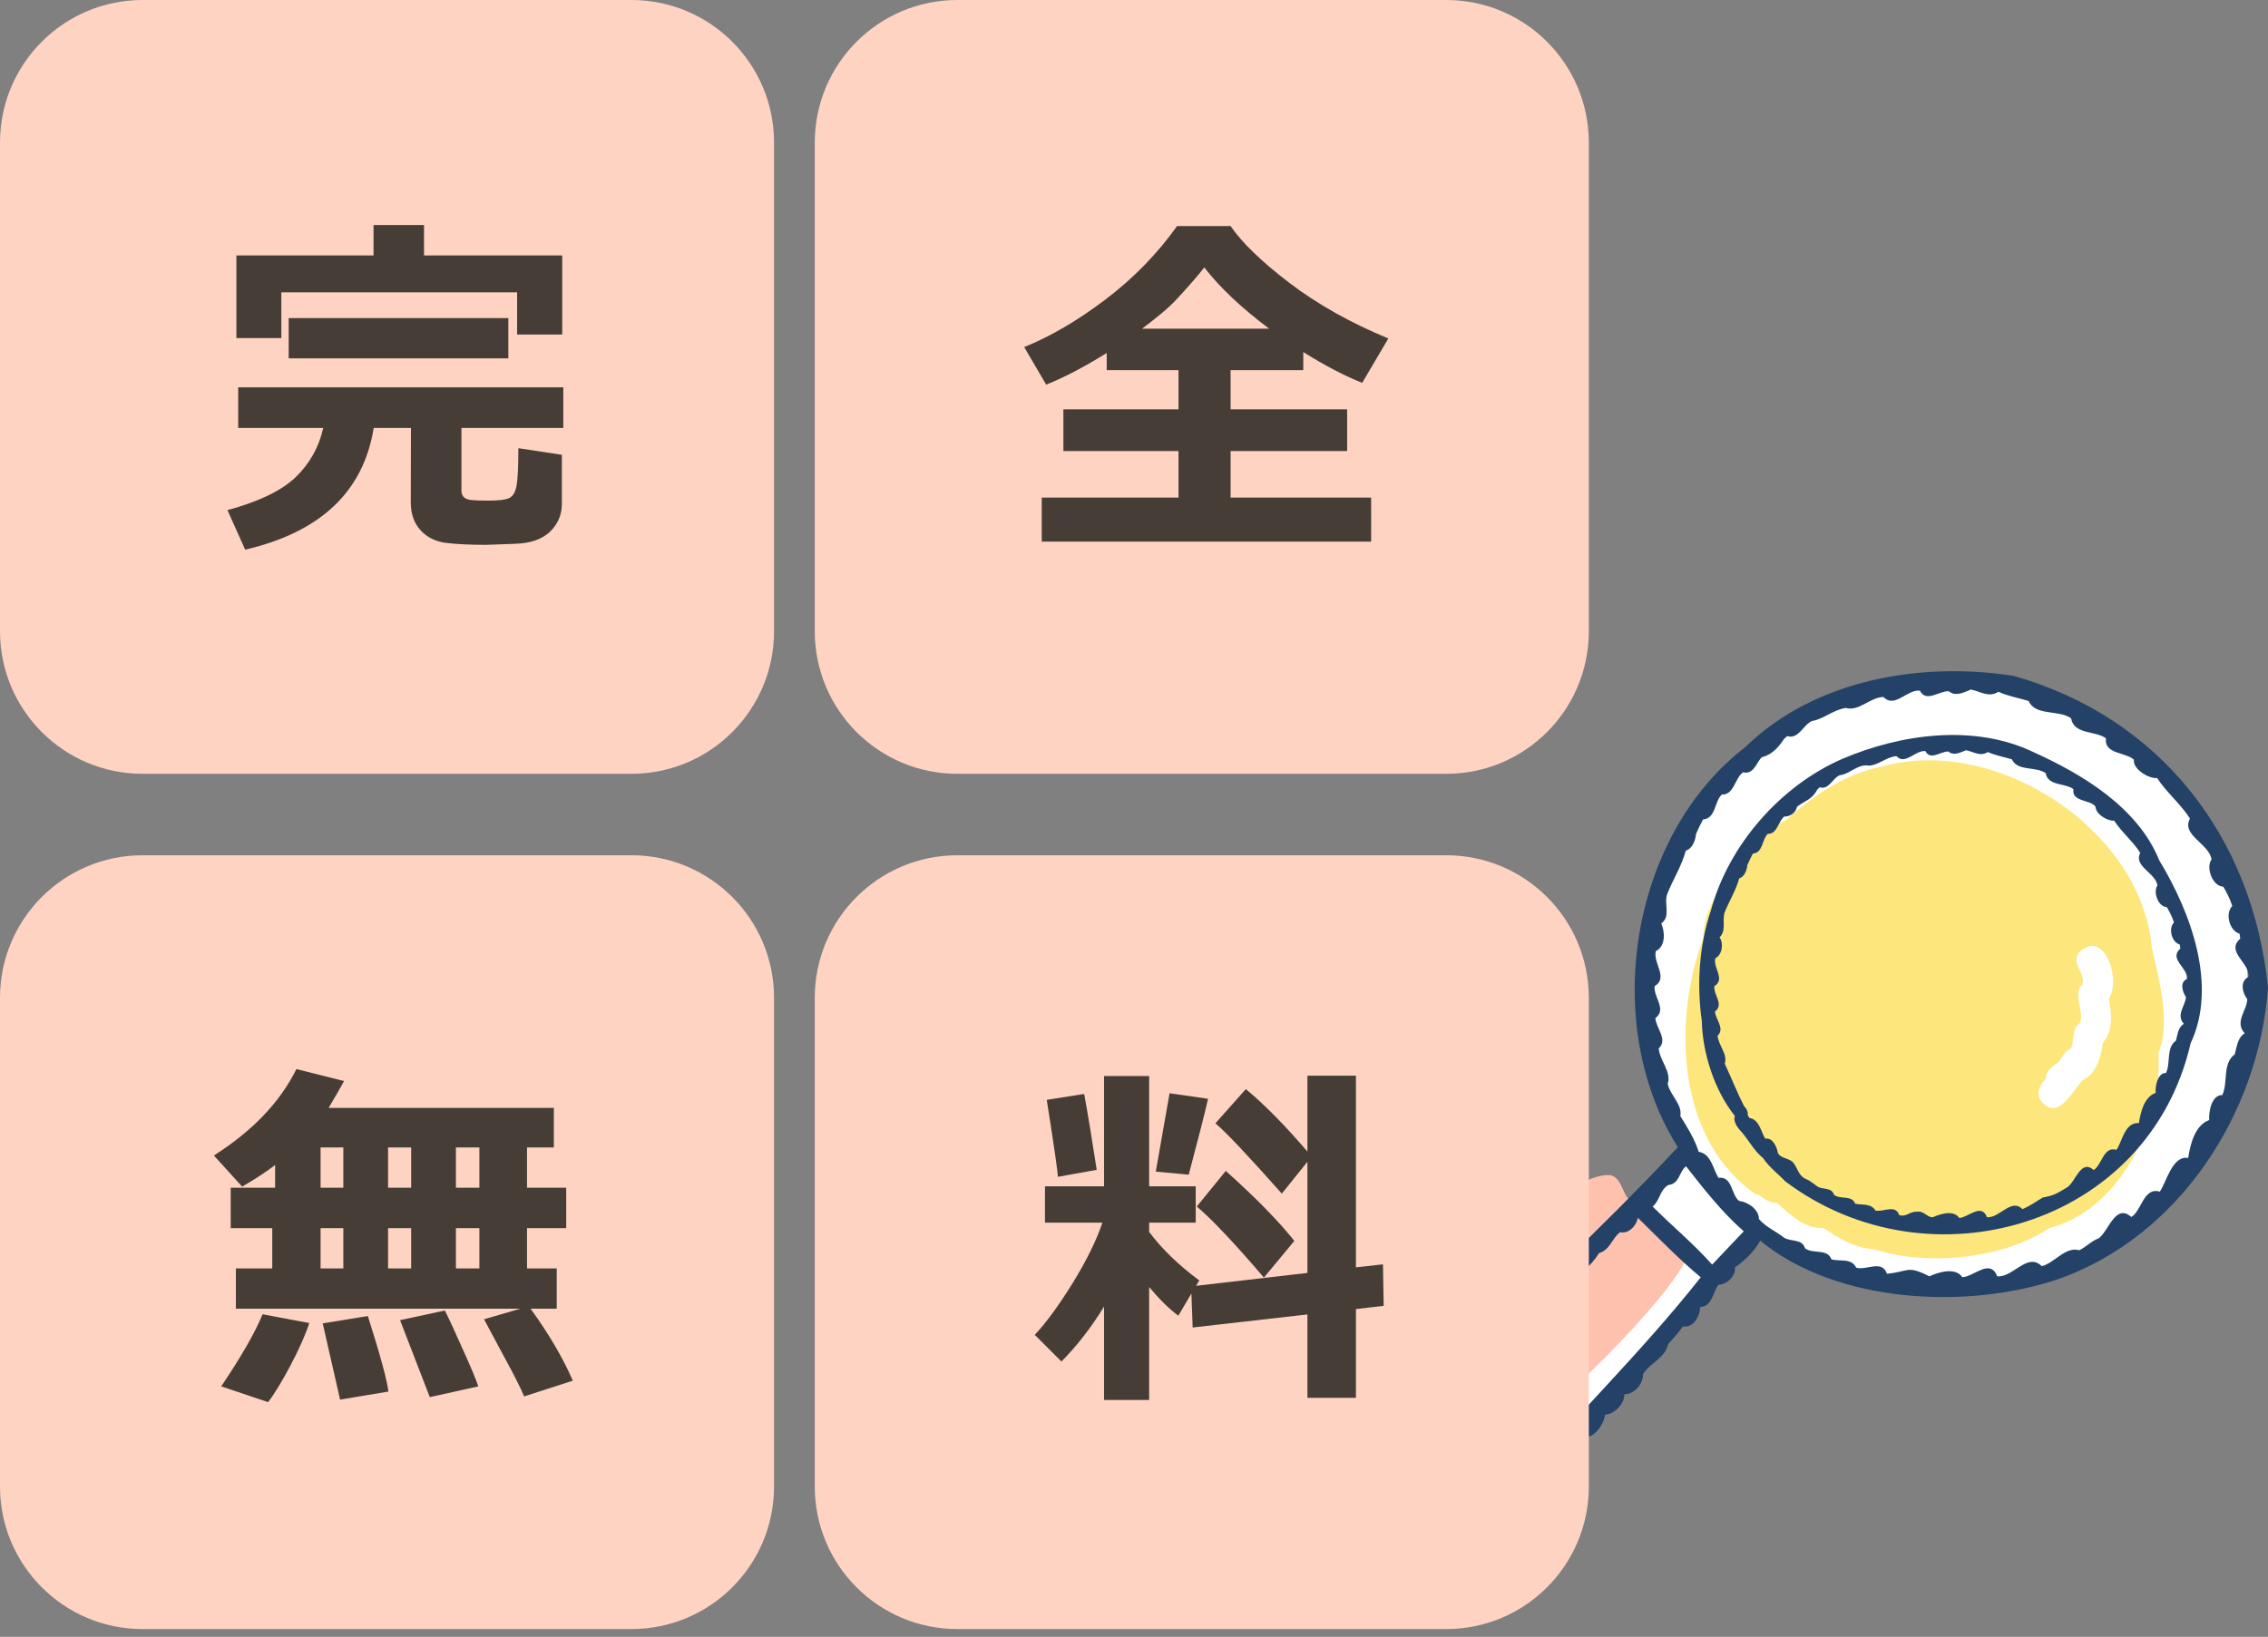 <svg width="187" height="135" viewBox="0 0 187 135" fill="none" xmlns="http://www.w3.org/2000/svg">
<rect x="0" y="0" width="187" height="135" fill="#808080" stroke="none"/>
<path d="M185.338 81.474C185.338 95.158 174.245 106.251 160.562 106.251C146.878 106.251 135.785 95.158 135.785 81.474C135.785 67.791 146.878 56.698 160.562 56.698C174.245 56.698 185.338 67.791 185.338 81.474Z" fill="white"/>
<path d="M124.401 124.331L145.16 100.893L139.133 94.867L116.366 116.965L124.401 124.331Z" fill="white"/>
<path d="M113.679 114.034C117.403 110.587 128.271 96.313 132.87 96.938C133.837 97.316 133.758 98.696 134.6 99.18C136.172 100.1 137.392 101.562 138.907 102.572C138.907 102.572 138.907 102.572 138.909 102.573C141.538 103.175 128.734 116.057 127.216 116.394C123.273 119.39 114.43 133.377 110.256 124.756C106.606 121.294 111.892 117.109 113.68 114.034L113.679 114.034Z" fill="#FEC1AE"/>
<path d="M140.43 77.391C140.502 73.815 143.572 71.332 145.658 68.741C145.753 67.979 146.636 67.968 147.182 67.699C149.443 65.684 152.1 63.804 155.139 63.235C164.508 60.575 176.557 68.359 177.42 78.168C178.026 80.873 178.991 84.228 177.972 86.849C178.303 92.537 174.768 99.83 168.989 101.274C168.989 101.274 168.989 101.274 168.987 101.274C165.071 103.913 158.706 104.41 154.546 103.035C152.993 102.978 151.611 102.134 150.355 101.283C150.355 101.283 150.355 101.283 150.354 101.283C148.826 101.372 147.583 100.177 146.517 99.207C146.517 99.207 146.517 99.207 146.515 99.207C146.009 99.233 145.497 98.937 144.934 98.468C144.934 98.468 144.934 98.468 144.933 98.468C144.917 98.501 144.894 98.535 144.875 98.57C138.277 94.143 137.862 84.306 140.432 77.391L140.43 77.391ZM168.21 90.689C169.561 92.624 170.853 90.072 171.711 89.079C172.884 88.61 173.213 87.109 173.409 85.982C174.246 84.98 174.117 83.565 173.876 82.367C174.911 80.829 173.524 76.518 171.42 78.549C170.73 79.474 171.938 80.188 171.708 81.14C171.089 81.778 171.449 82.703 171.554 83.467C171.552 83.451 171.549 83.435 171.549 83.417C171.554 83.473 171.568 83.526 171.568 83.581C171.567 83.567 171.565 83.55 171.563 83.536C171.563 83.55 171.565 83.567 171.567 83.581C171.565 83.565 171.563 83.55 171.562 83.536C171.581 83.813 171.602 84.094 171.518 84.364C170.761 84.811 171.071 85.781 170.756 86.474C170.209 86.661 170.036 87.286 169.654 87.669C169.18 87.976 168.643 88.359 168.685 88.988C168.226 89.427 167.868 90.043 168.21 90.686L168.21 90.689Z" fill="#FDE67C"/>
<path d="M112.938 121.262C113.618 118.415 116.921 116.852 118.479 114.438C125.016 107.758 132.008 101.404 138.341 94.615C131.944 84.516 134.395 68.92 143.902 61.619C149.608 56.039 158.399 54.545 166.035 55.746C178.125 59.178 185.75 69.031 187 81.468C186.257 91.804 179.688 101.998 169.677 105.508C162.195 108.028 151.433 107.515 145.137 102.327C144.59 103.279 143.873 103.958 143.039 104.535C143.153 105.241 142.371 105.949 141.701 105.96C141.226 106.523 141.2 107.756 140.184 107.798C140.17 108.498 139.663 109.537 138.746 109.4C138.43 109.915 137.946 110.374 137.542 110.863C137.278 112.028 136.043 112.41 135.466 113.337C135.522 114.115 134.691 115.043 133.927 114.991C133.961 115.778 133.097 116.648 132.335 116.683C132.296 117.368 131.454 118.655 130.662 118.492C127.255 121.988 120.825 132.057 115.654 126.279C114.179 125.285 112.375 123.096 112.936 121.258L112.938 121.262ZM148.813 102.94C149.461 103.474 150.664 102.93 151.005 103.866C151.682 104.066 152.647 103.726 153.048 104.556C153.871 104.802 155.17 103.866 155.584 105.052C157.393 104.896 157.208 104.315 159.08 105.267C159.753 104.957 161.209 104.463 161.797 105.341C162.737 105.306 164.087 103.754 164.674 105.265C165.967 105.396 167.165 103.247 168.344 104.428C169.418 104.161 170.288 102.787 171.437 103.115C171.977 102.874 172.462 102.329 173.027 102.141C173.863 101.559 174.412 99.206 175.73 100.372C176.558 99.915 176.74 97.873 178.076 98.284C178.58 97.614 179.109 95.242 180.418 95.509C180.582 94.464 180.934 92.815 182.153 92.378C182.1 91.709 182.341 90.3 183.231 90.315C183.731 89.263 183.219 87.711 184.257 86.962C184.432 86.349 184.486 85.561 185.085 85.227C184.208 84.295 185.274 83.327 185.294 82.407C184.876 81.891 184.662 80.907 185.398 80.574C185.541 79.442 183.477 78.484 184.708 77.427C184.696 77.286 184.681 77.142 184.652 77.004C183.819 76.777 183.443 75.33 184.054 74.725C183.88 74.164 183.613 73.632 183.309 73.129C182.417 73.101 181.856 71.544 182.346 70.879C182.131 69.555 179.823 68.885 180.567 67.511C179.788 66.292 178.623 65.35 177.855 64.166C177.189 64.257 175.822 63.417 175.946 62.66C175.265 62.026 173.472 62.208 173.638 60.899C172.824 60.254 170.986 60.604 170.769 59.249C169.748 58.507 167.834 59.085 167.26 57.814C166.434 57.56 165.557 57.419 164.774 57.054C163.949 57.591 163.213 56.977 162.494 56.873C161.953 57.097 161.236 57.486 160.68 57.009C159.9 56.964 158.814 57.978 158.295 56.962C157.23 56.851 156.22 58.453 155.294 57.485C154.194 57.502 153.265 58.704 152.195 58.39C151.16 58.532 150.373 59.305 149.413 59.463C148.67 59.767 148.305 61.006 147.352 60.711C147.266 60.783 147.184 60.858 147.102 60.936C146.62 61.671 146.086 62.249 145.253 62.457C144.806 62.923 144.584 63.917 143.717 63.698C143.018 64.202 142.987 65.567 141.961 65.535C141.334 66.143 141.482 67.495 140.417 67.587C140.215 67.975 140.014 68.368 139.842 68.775C139.795 69.288 139.55 69.998 138.999 70.155C138.635 71.479 137.947 72.511 137.462 73.746C137.175 74.54 137.785 75.584 136.974 76.162C137.277 76.837 137.352 78.051 136.527 78.443C136.272 79.418 137.587 80.648 136.432 81.33C136.299 82.219 137.47 83.25 136.49 83.963C136.534 84.796 137.55 85.728 136.762 86.476C136.847 87.467 137.838 88.419 137.503 89.383C137.691 90.31 138.737 91.106 138.545 92.047C139.124 92.978 139.734 93.96 140.063 95.001C141.093 95.142 141.249 96.466 141.699 97.146C142.839 96.987 142.73 98.534 143.386 99.045C144.098 99.134 145.029 99.732 145.026 100.542C145.607 101.215 146.4 101.528 147.097 102.078C147.659 102.434 148.585 102.154 148.818 102.942L148.813 102.94ZM143.772 101.554C141.958 99.951 140.499 98.087 139.02 96.197C138.46 96.572 138.486 97.662 137.564 97.73C136.826 98.17 136.887 98.987 136.265 99.511C137.876 101.126 139.66 102.599 141.17 104.302C142.006 103.4 142.826 102.57 143.773 101.555L143.772 101.554ZM114.612 122.759C115.298 122.868 116.059 123.64 115.667 124.351C116.184 124.844 117.464 124.65 117.307 125.813C118.921 125.912 117.926 126.969 119.738 126.499C119.88 126.039 120.433 125.837 120.859 126.009C121.586 125.623 121.711 124.233 122.766 124.589C123.025 123.947 123.469 122.863 124.424 123.188C129.434 117.249 135.287 111.611 140.229 105.346C138.41 103.834 136.736 102.097 135.045 100.438C134.937 101.07 134.297 101.789 133.591 101.626C132.915 102.105 132.742 103.115 131.84 103.349C131.114 104.555 130.268 104.97 129.305 105.86C128.274 106.927 127.525 107.994 126.237 108.737C126.452 109.456 125.478 110.411 124.761 110.272C124.346 110.738 124.23 111.671 123.41 111.774C123.244 111.938 123.085 112.082 122.919 112.248C122.974 113.153 121.94 113.361 121.417 113.797C121.047 114.273 120.774 115.128 120.005 115.221C119.663 116.095 118.695 116.431 118.129 117.23C117.839 118.389 116.364 118.38 115.898 119.375C116.236 120.289 115.203 120.601 114.674 120.924C114.862 121.366 114.665 121.678 114.367 121.94C114.473 122.204 114.47 122.506 114.615 122.76L114.612 122.759Z" fill="#244267"/>
<path d="M145.368 95.516C144.556 94.865 144.137 93.905 143.424 93.175C143.18 92.886 142.889 92.403 143.045 92.044C141.363 89.938 140.377 86.87 140.317 84.215C139.894 81.225 140.089 77.999 141.057 75.127C142.504 69.685 146.856 64.769 151.92 62.582C156.748 60.52 162.778 59.708 167.615 62.011C171.708 63.856 176.275 66.596 178.036 70.963C180.63 75.236 182.872 81.27 180.617 86.056C177.151 101.147 159.041 106.355 147.202 97.435C147.203 97.435 147.202 97.435 147.203 97.435C146.586 96.796 145.867 96.264 145.367 95.516L145.368 95.516ZM146.592 95.103C146.888 95.615 147.567 95.463 147.93 95.984C148.228 96.441 148.35 96.999 148.884 97.236C149.234 97.367 149.541 97.633 149.842 97.853C150.289 98.136 151.027 97.911 151.214 98.538C151.727 98.966 152.685 98.533 152.959 99.276C153.551 99.406 154.255 99.226 154.631 99.836C155.271 99.998 156.275 99.292 156.598 100.22C157.18 100.394 157.429 99.924 158.045 99.934C158.68 99.85 158.883 100.434 159.38 100.391C159.917 100.143 161.073 99.751 161.543 100.452C162.289 100.418 163.359 99.191 163.831 100.391C164.865 100.482 165.833 98.786 166.752 99.725C167.361 99.481 167.874 99.09 168.435 98.765C169.309 98.622 169.704 98.384 170.473 97.903C171.14 97.446 171.574 95.571 172.625 96.497C173.29 96.128 173.437 94.503 174.492 94.835C174.955 94.297 175.138 92.535 176.354 92.628C176.486 91.799 176.764 90.486 177.735 90.136C177.69 89.61 177.885 88.479 178.592 88.495C178.99 87.64 178.583 86.424 179.408 85.829C179.549 85.343 179.581 84.71 180.069 84.445C179.384 83.721 180.192 82.947 180.233 82.235C179.946 81.801 179.697 81.026 180.315 80.739C180.435 79.832 178.785 79.107 179.768 78.237C179.758 78.123 179.745 78.01 179.721 77.898C179.06 77.719 178.761 76.568 179.247 76.085C179.109 75.638 178.896 75.217 178.653 74.815C177.941 74.793 177.5 73.556 177.886 73.025C177.718 71.972 175.884 71.444 176.471 70.346C175.852 69.373 174.926 68.629 174.315 67.684C173.811 67.747 172.797 67.163 172.79 66.562C172.433 65.924 170.774 66.173 170.959 65.086C170.293 64.571 168.825 64.827 168.677 63.772C167.861 63.179 166.34 63.643 165.885 62.627C165.224 62.428 164.531 62.31 163.904 62.027C163.246 62.444 162.665 61.96 162.091 61.879C161.664 62.051 161.098 62.368 160.649 61.985C160.027 61.948 159.163 62.759 158.75 61.948C157.915 61.857 157.09 63.137 156.365 62.365C155.532 62.421 154.879 63.13 154.067 63.146C153.2 62.982 152.492 63.862 151.684 63.939C151.093 64.179 150.802 65.166 150.045 64.931C149.977 64.989 149.911 65.05 149.847 65.11C149.394 65.966 148.818 66.035 148.163 66.54C148.062 67.057 147.58 67.36 147.104 67.348C146.597 67.775 146.541 68.797 145.756 68.772C145.257 69.252 145.376 70.33 144.527 70.402C144.368 70.713 144.207 71.025 144.072 71.348C144.035 71.756 143.839 72.318 143.402 72.443C143.109 73.49 142.559 74.328 142.178 75.305C142.004 76 142.342 76.759 141.781 77.311C142.13 77.796 141.998 78.766 141.432 79.033C141.227 79.815 142.278 80.772 141.356 81.331C141.253 82.04 142.181 82.852 141.403 83.423C141.437 84.084 142.249 84.824 141.618 85.424C141.687 86.217 142.475 86.964 142.208 87.736C142.799 88.976 143.21 90.092 143.834 91.284L143.837 91.284C144.022 91.424 144.14 91.736 144.106 92.003C144.157 92.064 144.209 92.131 144.249 92.21C145.069 92.323 145.196 93.374 145.55 93.918C146.164 93.794 146.502 94.597 146.592 95.094L146.592 95.103Z" fill="#244267"/>
<path d="M0 11.756C0 5.264 5.264 0 11.756 0H52.064C58.557 0 63.821 5.264 63.821 11.756V52.064C63.821 58.557 58.557 63.821 52.064 63.821H11.756C5.264 63.821 0 58.557 0 52.064V11.756Z" fill="#FFD3C2"/>
<path d="M67.179 11.756C67.179 5.264 72.443 0 78.936 0H119.244C125.736 0 131 5.264 131 11.756V52.064C131 58.557 125.736 63.821 119.244 63.821H78.936C72.443 63.821 67.179 58.557 67.179 52.064V11.756Z" fill="#FFD3C2"/>
<path d="M0 82.295C0 75.802 5.264 70.539 11.756 70.539H52.064C58.557 70.539 63.821 75.802 63.821 82.295V122.603C63.821 129.096 58.557 134.359 52.064 134.359H11.756C5.264 134.359 0 129.096 0 122.603V82.295Z" fill="#FFD3C2"/>
<path d="M67.179 82.295C67.179 75.802 72.443 70.539 78.936 70.539H119.244C125.736 70.539 131 75.802 131 82.295V122.603C131 129.096 125.736 134.359 119.244 134.359H78.936C72.443 134.359 67.179 129.096 67.179 122.603V82.295Z" fill="#FFD3C2"/>
<path d="M91.03 107.761C89.977 109.483 88.806 110.994 87.517 112.293L85.317 110.093C86.252 109.099 87.29 107.682 88.432 105.842C89.573 103.992 90.395 102.324 90.897 100.838H86.159V97.842H91.03V88.749H94.75V97.842H98.588V100.838H94.75V101.606C95.803 103.013 97.18 104.346 98.883 105.606L98.617 106.049L107.799 104.986V95.819L105.688 98.447C102.913 95.317 101.087 93.384 100.211 92.646L102.721 89.826C104.246 91.086 105.939 92.803 107.799 94.978V88.719H111.799V104.528L114.028 104.277L114.087 107.702L111.799 107.968V115.289H107.799V108.411L98.337 109.488L98.233 106.684L97.156 108.514C96.408 107.963 95.606 107.176 94.75 106.152V115.466H91.03V107.761ZM99.606 90.623C99.35 91.765 98.819 93.851 98.012 96.882L95.296 96.631L96.433 90.166L99.606 90.623ZM90.425 96.484L87.222 97.059C87.222 96.705 86.916 94.589 86.306 90.712L89.391 90.225C89.677 91.76 90.021 93.846 90.425 96.484ZM106.721 102.344L104.212 105.37C101.751 102.496 99.906 100.543 98.676 99.51L101.067 96.572C103.547 98.796 105.432 100.72 106.721 102.344Z" fill="#463E36"/>
<path d="M47.231 113.872L43.216 115.171C42.94 114.502 42.389 113.409 41.562 111.894L39.909 108.809L42.891 107.938H19.45V104.617H22.447V101.295H19.022V97.96H22.683V96.085C22.014 96.606 21.108 97.202 19.967 97.871L17.635 95.302C20.823 93.275 23.091 90.899 24.439 88.173L28.366 89.162C28.09 89.674 27.667 90.412 27.096 91.376H45.666V94.638H43.452V97.96H46.684V101.295H43.452V104.617H45.902V107.938H43.747C45.253 110.014 46.414 111.992 47.231 113.872ZM37.592 97.96H39.525V94.638H37.592V97.96ZM31.997 94.638V97.96H33.901V94.638H31.997ZM26.432 94.638V97.96H28.307V94.638H26.432ZM37.592 104.617H39.525V101.295H37.592V104.617ZM31.997 104.617H33.901V101.295H31.997V104.617ZM26.432 101.295V104.617H28.307V101.295H26.432ZM39.437 114.344L35.437 115.23L32.986 108.883L36.676 108.086C36.981 108.676 37.474 109.739 38.153 111.274C38.841 112.799 39.27 113.823 39.437 114.344ZM25.502 109.119C25.197 110.064 24.691 111.21 23.982 112.558C23.273 113.906 22.648 114.935 22.107 115.643L18.24 114.344C19.913 111.855 21.049 109.872 21.65 108.396L25.502 109.119ZM32.027 114.772L28.041 115.437L26.609 109.148L30.329 108.543C31.343 111.732 31.909 113.808 32.027 114.772Z" fill="#463E36"/>
<path d="M113.052 44.67H85.892V41.039H97.169V37.201H87.678V33.762H97.169V30.529H91.25V29.112C89.459 30.234 87.796 31.105 86.261 31.725L84.445 28.625C86.6 27.759 88.829 26.455 91.132 24.713C93.444 22.962 95.418 20.939 97.051 18.646H101.465C102.4 20.014 104.013 21.574 106.306 23.326C108.599 25.077 111.32 26.608 114.469 27.916L112.314 31.577C110.838 30.987 109.219 30.14 107.458 29.038V30.529H101.465V33.762H111.074V37.201H101.465V41.039H113.052V44.67ZM94.173 27.105H104.638C102.355 25.392 100.574 23.709 99.295 22.056C99.039 22.391 98.704 22.794 98.291 23.267C97.878 23.739 97.474 24.187 97.081 24.61C96.697 25.033 96.234 25.466 95.693 25.909C95.152 26.352 94.645 26.75 94.173 27.105Z" fill="#463E36"/>
<path d="M46.357 27.592H42.637V24.108H23.197V27.887H19.491V21.067H30.799V18.558H34.961V21.067H46.357V27.592ZM41.914 29.555H23.802V26.234H41.914V29.555ZM30.813 35.297C29.967 40.542 26.434 43.888 20.215 45.335L18.753 42.073C21.341 41.374 23.216 40.468 24.377 39.356C25.539 38.235 26.296 36.882 26.651 35.297H19.639V31.946H46.445V35.297H38.046V40.493C38.046 40.69 38.11 40.857 38.238 40.995C38.366 41.133 38.587 41.216 38.902 41.246C39.217 41.276 39.67 41.29 40.26 41.29C41.126 41.29 41.707 41.216 42.002 41.069C42.297 40.921 42.494 40.582 42.593 40.05C42.691 39.509 42.74 38.481 42.74 36.965L46.327 37.511V41.556C46.327 42.186 46.165 42.752 45.84 43.254C45.525 43.755 45.092 44.139 44.541 44.405C44 44.67 43.326 44.818 42.519 44.848L40.098 44.936C38.73 44.936 37.618 44.882 36.762 44.774C35.906 44.666 35.207 44.316 34.666 43.726C34.135 43.135 33.869 42.373 33.869 41.438L33.884 35.297H30.813Z" fill="#463E36"/>
</svg>
